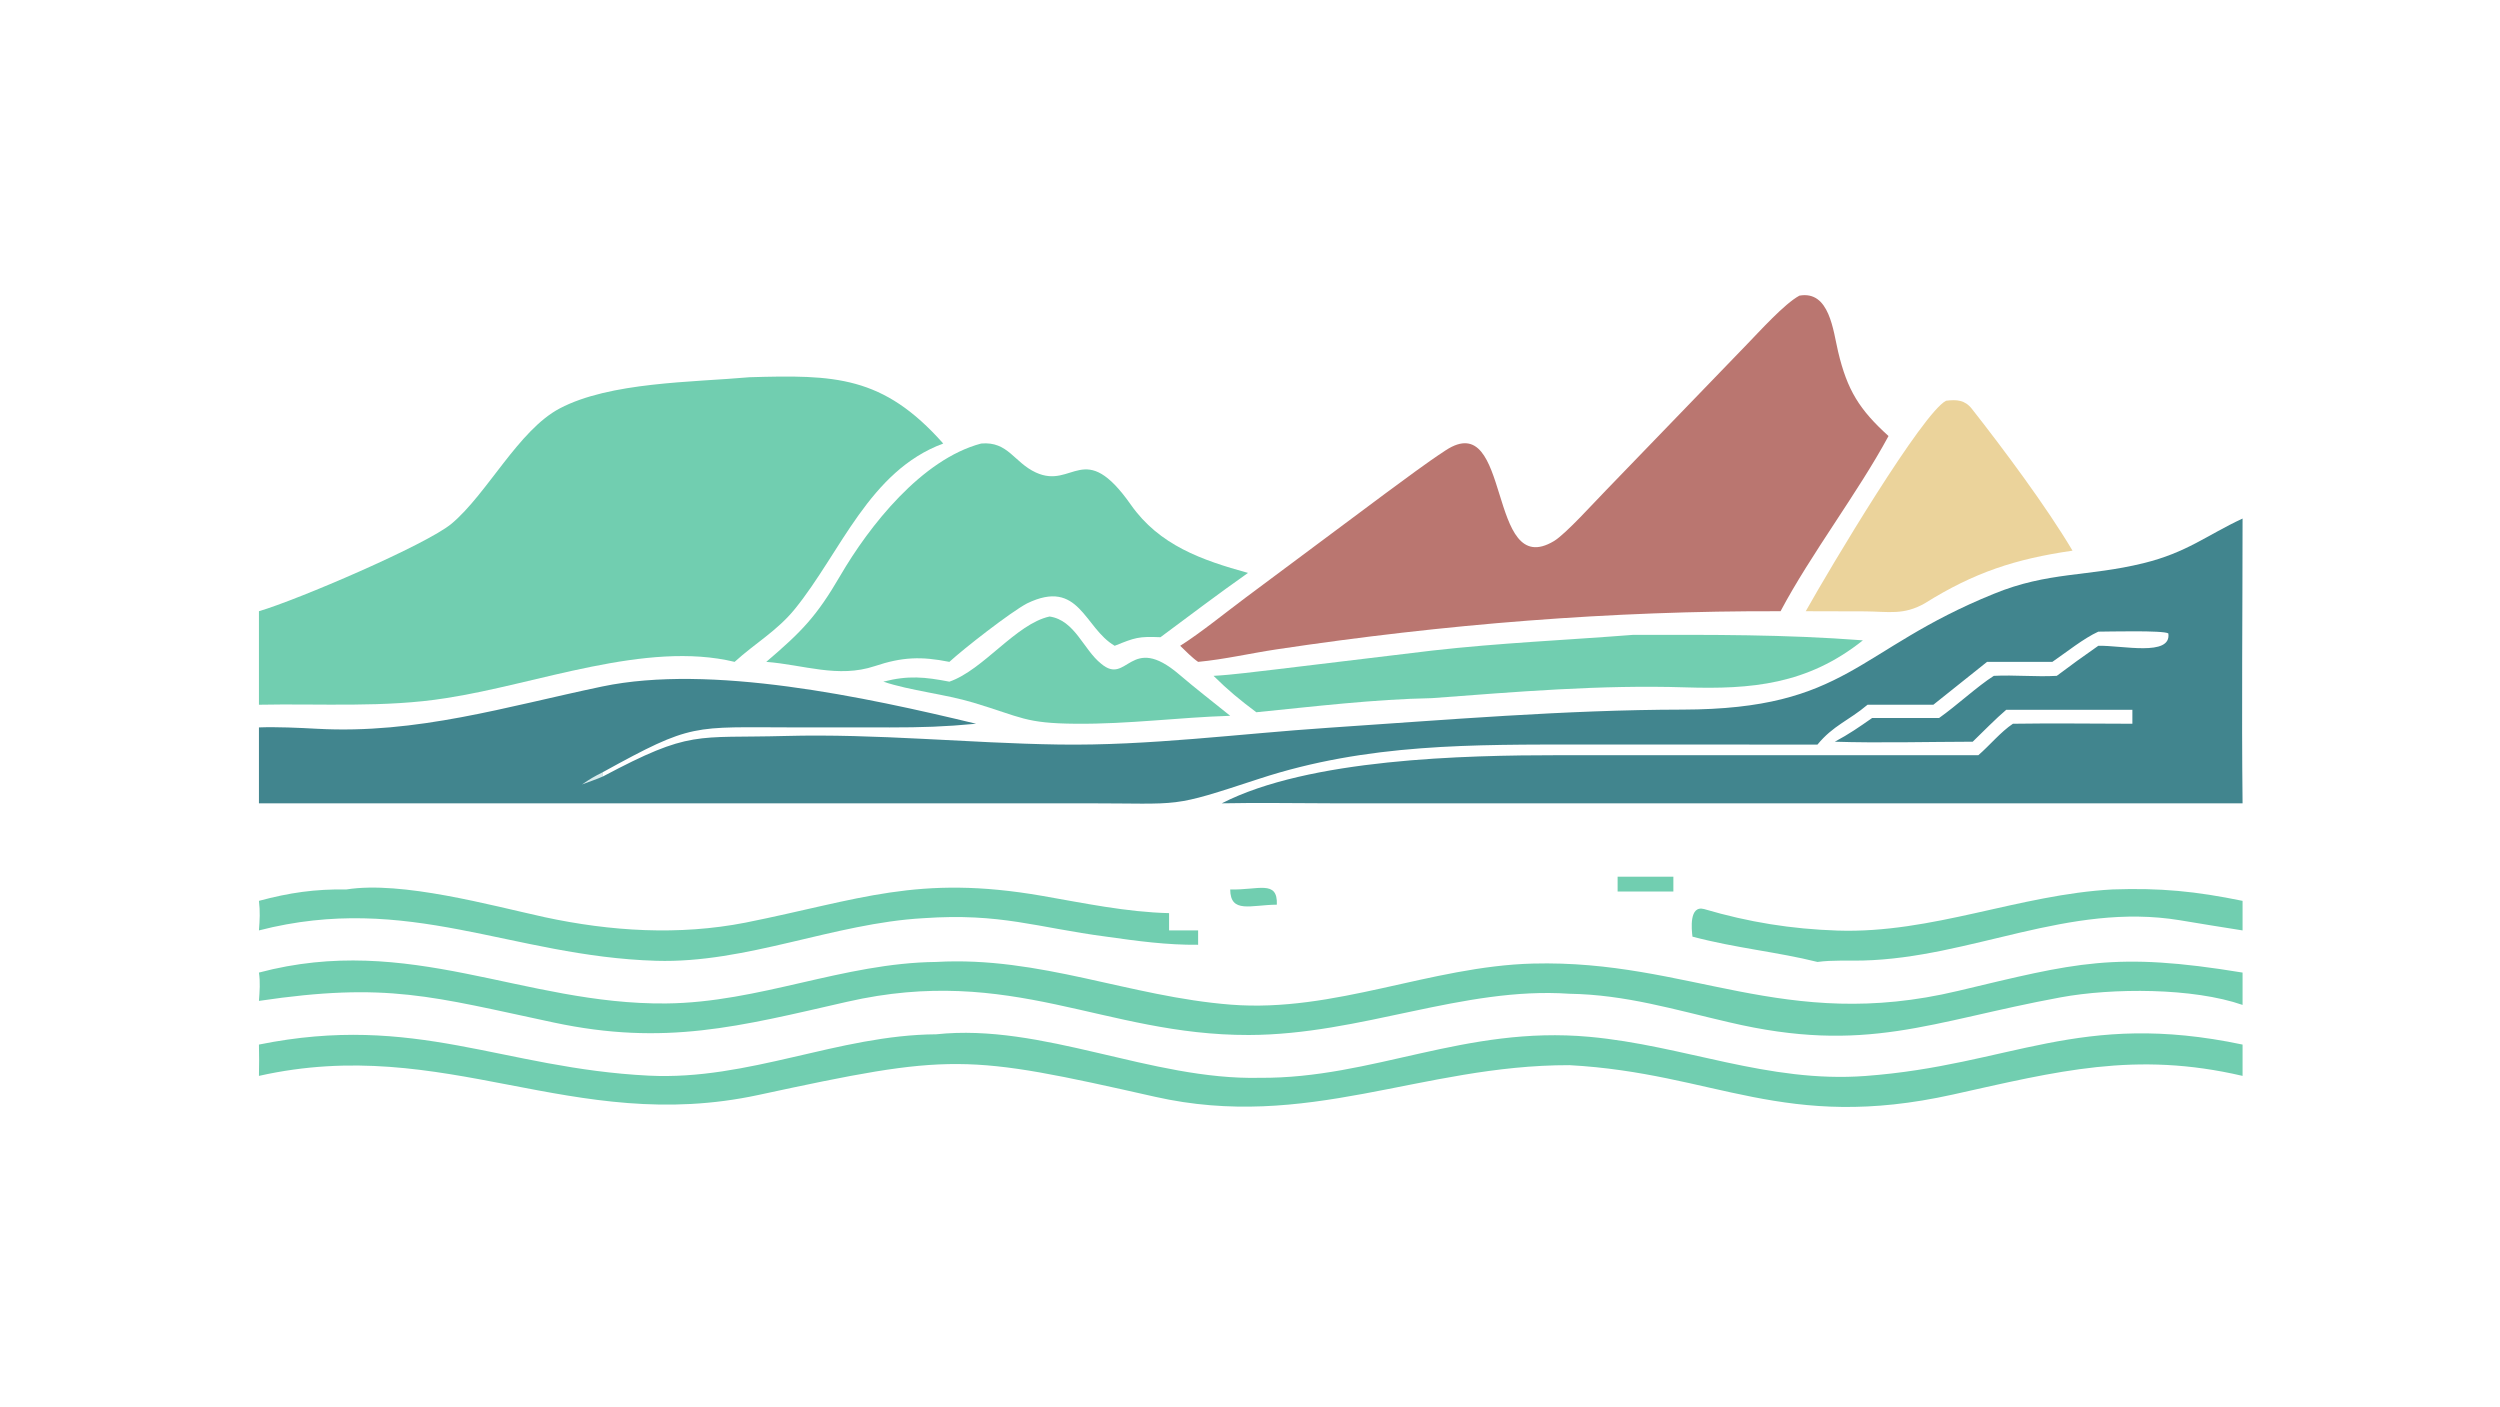 <?xml version="1.0" encoding="UTF-8"?> <svg xmlns="http://www.w3.org/2000/svg" xmlns:xlink="http://www.w3.org/1999/xlink" width="3839" height="2160" viewBox="0 0 3839 2160"><path fill="#41858E" transform="matrix(4.219 0 0 4.219 6.10352e-05 0)" d="M219.464 282.605C251.534 265.567 253.001 268.762 285.854 267.875C319.138 266.977 352.212 270.493 385.463 270.99C418.179 271.48 451 267.065 483.616 264.883C526.443 262.019 569.523 258.351 612.452 258.278C672.65 258.126 675.36 236.55 725.699 216.135C745.454 208.012 759.91 209.965 780.156 204.987C795.967 201.099 803.007 194.921 816.233 188.735C816.236 223.065 815.851 258.132 816.233 292.39L486.004 292.39C472.452 292.388 458.152 292.102 444.69 292.39C476.385 276.135 532.962 274.871 567.536 274.871L720.057 274.877C724.082 271.422 728.178 266.407 732.649 263.425C746.95 263.195 761.787 263.409 776.129 263.425L776.129 258.349L730.205 258.349C726.759 261.248 721.314 266.755 718.011 269.961C702.236 269.997 683.337 270.477 667.83 269.961C673.09 267.138 676.552 264.723 681.406 261.332L705.772 261.332C712.186 256.816 719.688 249.807 725.69 245.99C733.176 245.608 741.07 246.419 748.611 245.99C753.507 242.302 758.695 238.542 763.724 235.052C772.212 234.829 790.424 239.119 789.214 230.547C787.496 229.359 767.089 229.894 763.724 229.906C758.412 232.33 752.038 237.45 746.999 240.903L723.227 240.903L703.688 256.504L679.739 256.504C672.871 262.306 667.234 264.026 661.508 271.006L576.961 270.992C535.937 270.997 497.787 270.517 458.354 283.437C425.339 294.254 431.169 292.389 395.283 292.381L94.247 292.39L94.247 264.76C100.562 264.504 109.061 264.908 115.397 265.253C151.872 267.238 184.076 257.225 219.179 249.867C258.602 241.604 314.763 253.656 355.272 263.425C343.749 264.52 335.526 264.764 323.852 264.766L289.106 264.753C251.81 264.729 252.27 262.968 219.464 281.023L219.464 282.605Z"></path><path fill="#D7EAEC" transform="matrix(4.219 0 0 4.219 6.10352e-05 0)" d="M219.464 281.023L219.464 282.605C217.566 283.475 213.879 284.75 211.808 285.531C214.754 283.509 216.267 282.623 219.464 281.023Z"></path><path fill="#71CEB0" transform="matrix(4.219 0 0 4.219 6.10352e-05 0)" d="M272.835 137.3C303.788 136.403 321.355 136.666 343.314 161.43C316.361 171.396 306.048 200.987 289.351 221.608C282.89 229.587 274.859 234.091 267.381 240.903C235.097 233.108 195.479 249.046 162.29 254.105C140.201 257.647 116.484 256.037 94.247 256.504L94.247 222.466C108.153 218.394 155.282 198.24 164.396 190.576C177.374 179.664 188.745 156.546 203.735 148.65C222.018 139.018 252.013 139.149 272.835 137.3Z"></path><path fill="#BA7670" transform="matrix(4.219 0 0 4.219 6.10352e-05 0)" d="M654.937 107.606C665.909 105.639 667.216 120.398 669.027 128.023C672.367 142.08 676.793 149.12 687.368 158.705C676.284 179.253 659.118 201.635 648.075 222.466C586.328 222.268 525.742 227.172 464.658 236.347C455.159 237.774 445.687 239.99 436.083 240.903C433.938 239.437 431.477 236.901 429.554 235.052C436.939 230.395 446.124 222.924 453.272 217.589L504.211 179.624C511.385 174.381 518.713 168.797 526.215 163.886C550.433 148.032 541.04 211.626 565.588 196.945C569.886 194.374 580.455 182.612 584.48 178.516L635.652 125.534C640.473 120.585 649.462 110.562 654.937 107.606Z"></path><path fill="#71CEB0" transform="matrix(4.219 0 0 4.219 6.10352e-05 0)" d="M340.733 376.457C379.528 372.339 418.895 393.197 458.511 392.296C499.743 392.598 533.138 373.255 578.443 377.368C613.012 380.506 643.385 394.255 678.924 391.629C731.914 387.714 756.653 367.634 816.233 380.195L816.233 391.593C777.221 382.489 748.962 389.896 710.8 398.38C649.237 412.067 624.451 390.596 571.226 387.689C517.145 387.612 475.796 411.692 420.395 399.196C350.988 383.541 346.671 383.313 276.084 398.529C208.086 413.188 162.172 376.344 94.247 391.593C94.364 387.728 94.312 384.062 94.247 380.195C151.389 368.64 182.689 388.831 236.136 391.505C272.572 393.328 305.01 376.704 340.733 376.457Z"></path><path fill="#71CEB0" transform="matrix(4.219 0 0 4.219 6.10352e-05 0)" d="M340.733 350.123C378.581 347.984 411.029 362.785 448.094 365.673C485.777 368.609 520.613 351.694 557.91 350.713C614.921 349.212 649.096 375.812 712.631 360.67C755.729 350.4 769.592 346.318 816.233 353.992L816.233 365.763C798.242 359.489 768.893 359.534 750.045 363.003C702.455 371.761 679.377 383.875 629.333 372.08C609.635 367.529 591.644 362.011 571.226 361.7C532.356 359.035 495.431 376.627 454.517 376.712C401.728 376.822 368.438 350.897 308.312 364.622C268.921 373.614 242.127 380.808 201.573 372.176C157.266 362.744 140.975 357.357 94.247 364.299C94.502 360.776 94.772 357.496 94.247 353.992C149.043 339.418 190.509 365.727 242.395 365.232C276.537 364.906 306.855 350.494 340.733 350.123Z"></path><path fill="#71CEB0" transform="matrix(4.219 0 0 4.219 6.10352e-05 0)" d="M357.125 161.43C366.931 160.571 369.027 168.284 377.014 171.973C390.638 178.266 394.508 159.358 411.619 183.733C421.931 198.423 437.39 203.878 454.24 208.523C443.656 215.975 432.788 224.195 422.379 231.93C414.383 231.6 413.192 232.035 405.72 235.052C394.553 228.547 392.873 210.396 373.826 219.62C367.803 222.796 350.649 236.192 345.548 240.903C335.236 238.851 328.397 239.113 318.372 242.455C305.044 246.896 292.475 241.949 278.897 240.903C291.854 229.843 297.194 224.364 305.806 209.58C316.385 191.42 335.452 167.175 357.125 161.43Z"></path><path fill="#EBD39B" transform="matrix(4.219 0 0 4.219 6.10352e-05 0)" d="M708.331 145.853C712.126 145.392 715.132 145.526 717.71 148.808C729.041 163.233 744.871 184.434 754.335 200.427C733.49 203.459 718.598 208.315 700.52 219.62C692.882 223.962 687.438 222.601 678.895 222.522L657.249 222.466C666.13 206.598 699.839 150.121 708.331 145.853Z"></path><path fill="#71CEB0" transform="matrix(4.219 0 0 4.219 6.10352e-05 0)" d="M594.404 231.072C623.203 231.059 649.201 230.861 678.039 233.069C657.805 249.2 637.411 250.943 613.401 250.181C582.387 249.196 552.073 251.803 521.169 254.105C500.035 254.519 478.307 257.134 457.265 259.239C451.209 254.7 447.068 251.298 441.691 245.99C448.697 245.618 457.091 244.454 464.206 243.665L521.283 236.791C545.811 234.014 569.977 232.99 594.404 231.072Z"></path><path fill="#71CEB0" transform="matrix(4.219 0 0 4.219 6.10352e-05 0)" d="M126.133 323.729C146.323 320.549 178.584 329.517 198.239 333.827C222.206 338.991 247.121 340.551 271.296 335.82C312.909 327.484 333.916 318.175 379.361 326.076C394.512 328.711 410.08 331.995 425.511 332.357L425.511 338.645L436.083 338.645L436.083 343.871C424.724 343.99 413.909 342.503 402.668 340.914C377.353 337.587 364.259 332.237 336.128 334.194C303.4 336.019 271.751 350.69 238.826 349.702C186.153 348.122 148.703 324.65 94.247 338.645C94.547 334.725 94.707 331.795 94.247 327.886C105.448 324.876 114.628 323.58 126.133 323.729Z"></path><path fill="#71CEB0" transform="matrix(4.219 0 0 4.219 6.10352e-05 0)" d="M382.016 224.394C391.265 225.756 394.346 236.48 400.793 241.578C410.46 249.759 411.197 230.09 429.233 245.516C435.328 250.729 441.565 255.527 447.76 260.531C428.797 261.122 410.986 263.588 391.571 263.425C372.977 263.274 371.944 261.048 354.38 255.77C343.752 252.577 331.45 251.426 321.509 248.11C330.585 245.759 336.618 246.397 345.548 248.11C357.924 243.854 369.776 227.056 382.016 224.394Z"></path><path fill="#71CEB0" transform="matrix(4.219 0 0 4.219 6.10352e-05 0)" d="M768.926 323.729C786.383 323.13 799.2 324.396 816.233 327.886L816.233 338.645C808.685 337.493 800.797 336.149 793.31 334.926C752.98 328.342 717.459 348.626 678.013 349.608C672.522 349.745 667.042 349.387 661.508 350.123C646.816 346.447 631.913 345.127 616.01 340.914C615.687 338.275 614.743 329.366 620.263 330.878C636.524 335.667 651.957 338.141 668.833 338.703C703.248 339.848 734.858 325.574 768.926 323.729Z"></path><path fill="#71CEB0" transform="matrix(4.219 0 0 4.219 6.10352e-05 0)" d="M588.767 319.093L609.063 319.093L609.063 324.487L588.767 324.487L588.767 319.093Z"></path><path fill="#71CEB0" transform="matrix(4.219 0 0 4.219 6.10352e-05 0)" d="M447.76 323.729C457.878 324.069 465.096 320.069 464.737 329.277C455.234 329.353 447.834 332.613 447.76 323.729Z"></path></svg> 